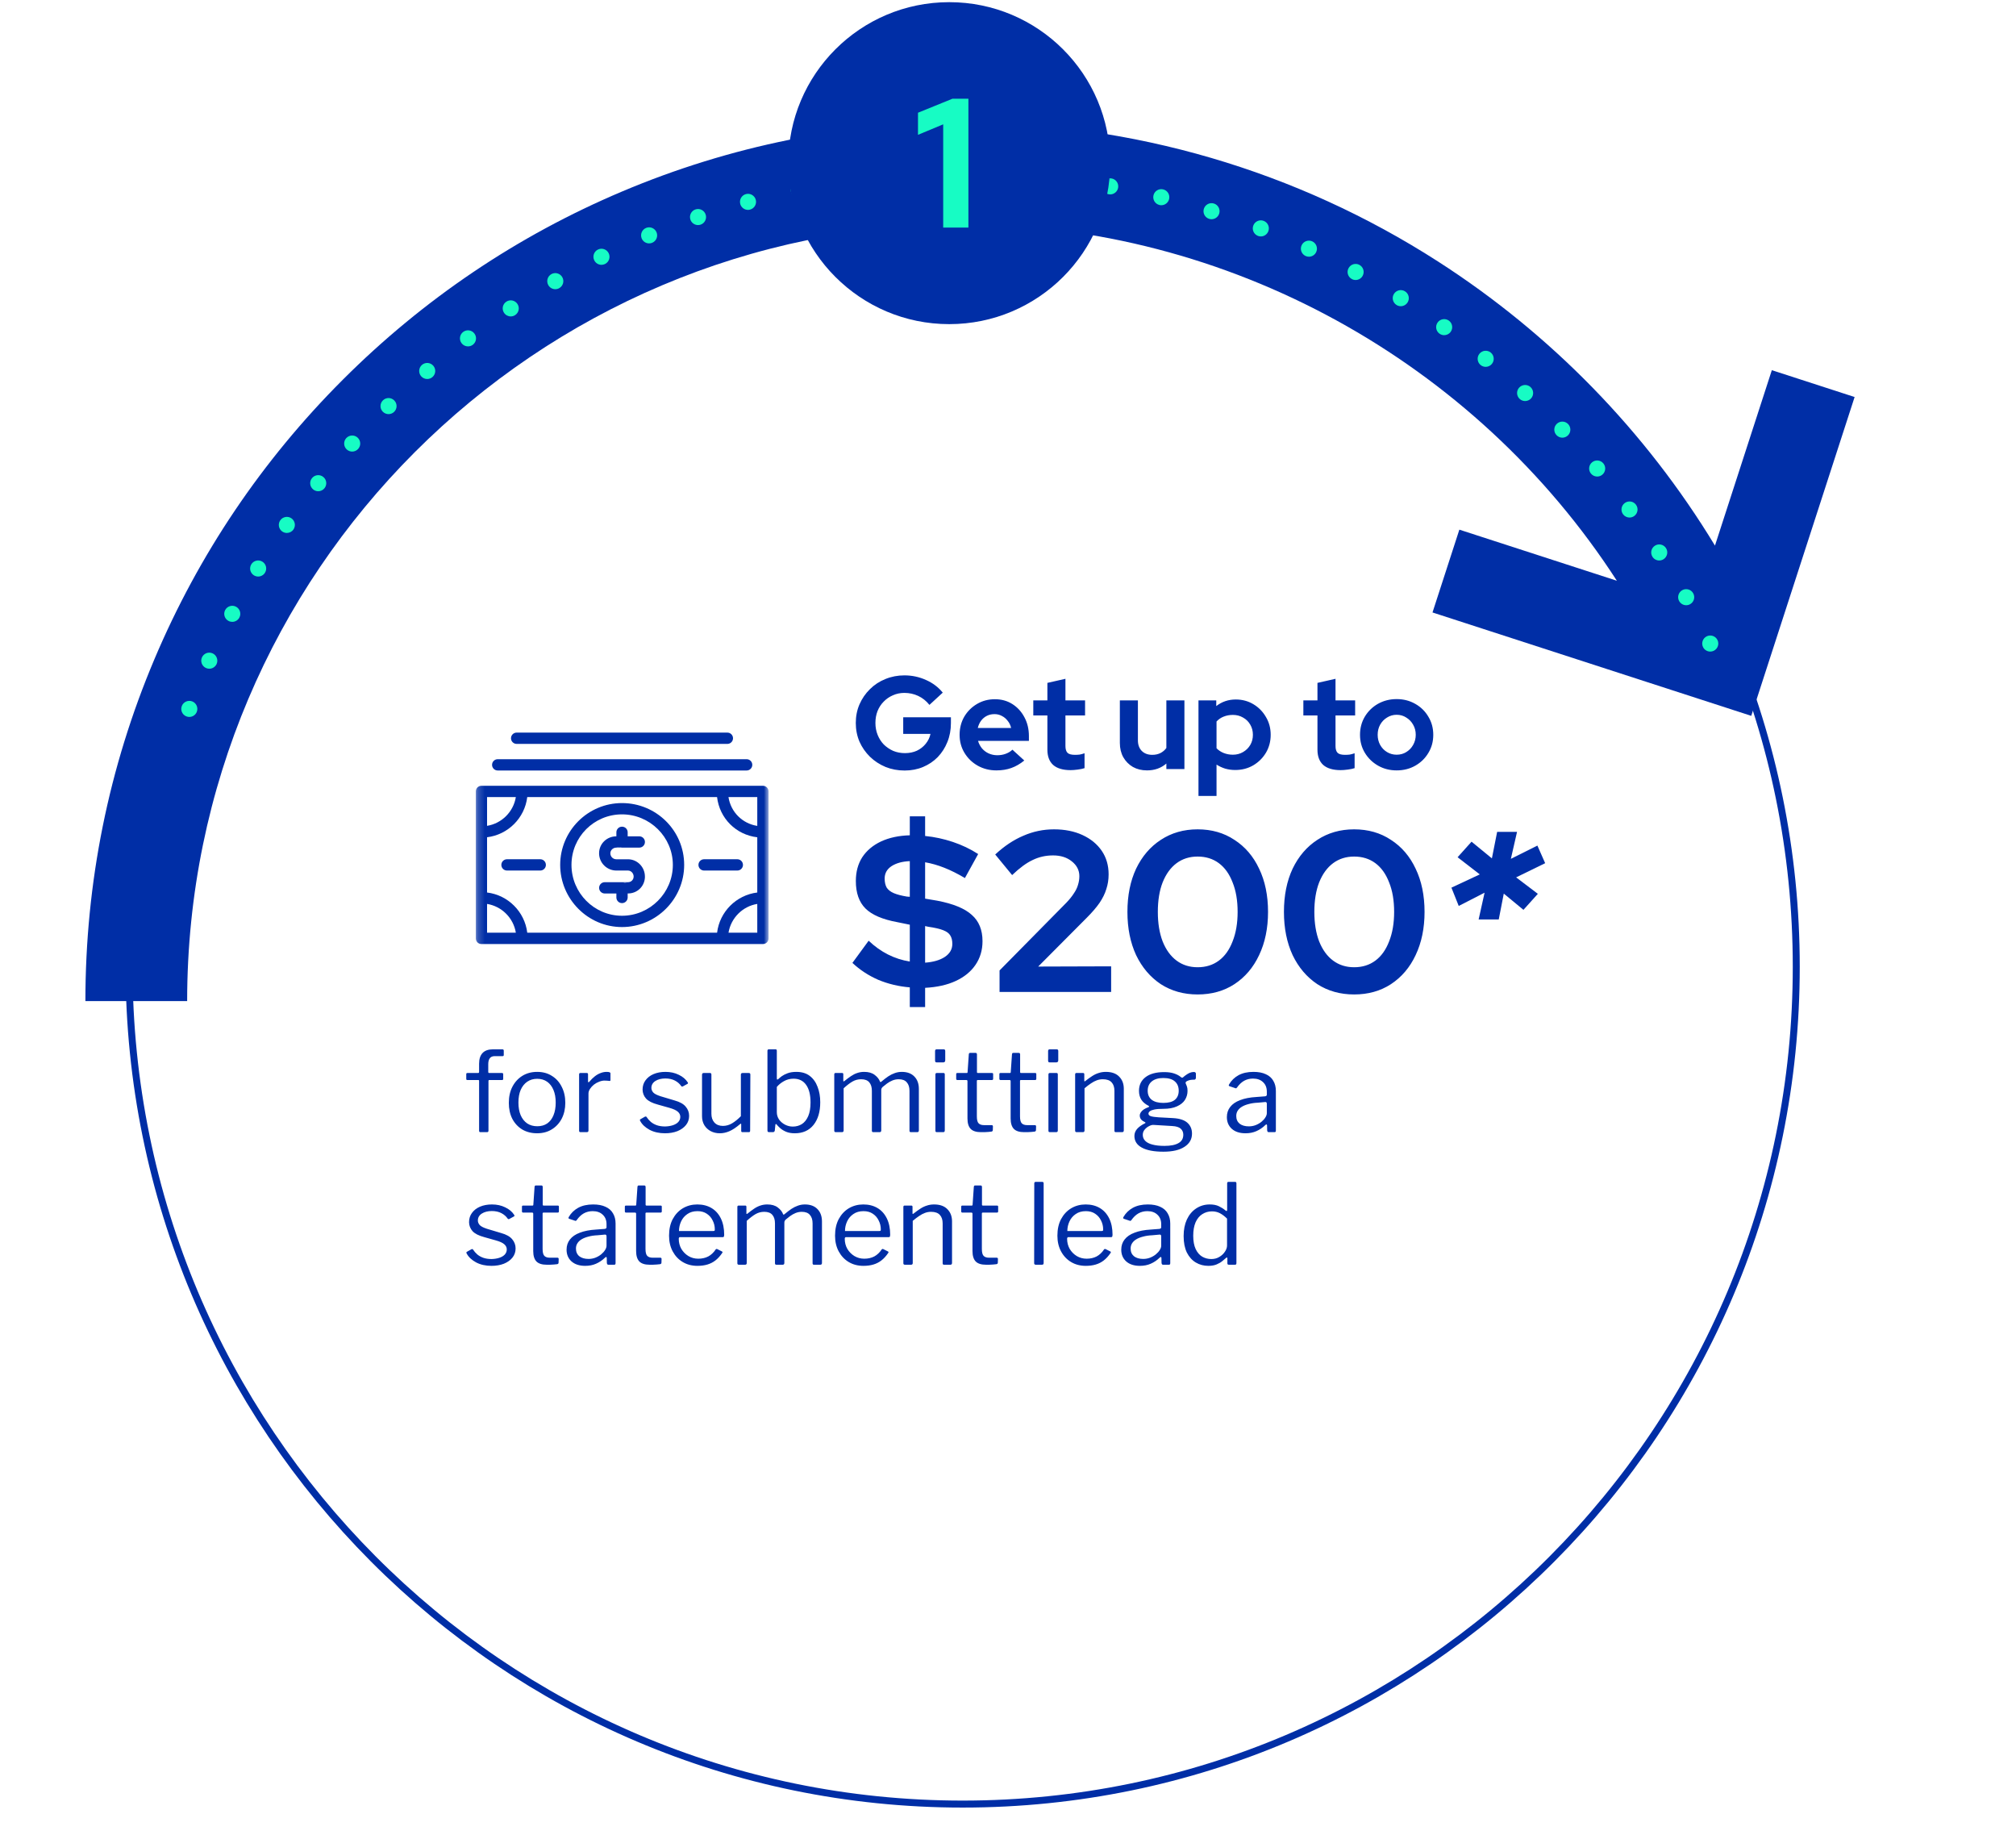 <svg width="289" height="263" viewBox="0 0 289 263" fill="none" xmlns="http://www.w3.org/2000/svg">
<path d="M257.5 138.559C257.5 204.835 203.996 258.559 138 258.559C72.004 258.559 18.5 204.835 18.5 138.559C18.5 72.282 72.004 18.559 138 18.559C203.996 18.559 257.5 72.282 257.5 138.559Z" stroke="#002EA6"/>
<mask id="mask0_26_737" style="mask-type:luminance" maskUnits="userSpaceOnUse" x="68" y="99" width="43" height="43">
<path d="M110.177 99.749H68.205V141.721H110.177V99.749Z" fill="white"/>
</mask>
<g mask="url(#mask0_26_737)">
<path d="M90.026 126.436C89.867 126.436 89.722 126.483 89.597 126.56C89.473 126.483 89.328 126.436 89.169 126.436H90.03H90.026Z" fill="#002EA6"/>
<path d="M89.165 121.476H88.356C88.506 121.476 88.643 121.438 88.763 121.369C88.878 121.438 89.02 121.476 89.165 121.476Z" fill="#002EA6"/>
<path d="M89.165 115.095C84.278 115.095 80.304 119.069 80.304 123.956C80.304 128.843 84.278 132.864 89.165 132.864C94.052 132.864 98.078 128.868 98.078 123.956C98.078 119.044 94.082 115.095 89.165 115.095ZM89.165 131.245C85.174 131.245 81.923 127.978 81.923 123.956C81.923 119.934 85.169 116.714 89.165 116.714C93.161 116.714 96.455 119.964 96.455 123.956C96.455 127.948 93.187 131.245 89.165 131.245Z" fill="#002EA6"/>
<path d="M92.454 125.621C92.454 126.983 91.388 128.05 90.026 128.05C90.009 128.05 89.992 128.05 89.979 128.05V128.624C89.979 129.069 89.619 129.433 89.169 129.433C88.719 129.433 88.36 129.073 88.36 128.624V128.054H86.694C86.248 128.054 85.884 127.694 85.884 127.245C85.884 126.795 86.248 126.435 86.694 126.435H89.169C89.328 126.435 89.473 126.482 89.597 126.559C89.722 126.482 89.867 126.435 90.026 126.435C90.48 126.435 90.835 126.08 90.835 125.626C90.835 125.172 90.475 124.765 90.026 124.765H88.36C86.993 124.765 85.88 123.656 85.88 122.289C85.88 120.923 86.993 119.861 88.36 119.861V119.287C88.36 118.842 88.719 118.478 89.169 118.478C89.619 118.478 89.979 118.837 89.979 119.287V119.861H91.645C92.09 119.861 92.454 120.221 92.454 120.67C92.454 121.12 92.09 121.48 91.645 121.48H89.165C89.015 121.48 88.878 121.441 88.762 121.373C88.642 121.441 88.505 121.48 88.355 121.48C87.884 121.48 87.495 121.844 87.495 122.289C87.495 122.769 87.871 123.15 88.355 123.15H90.021C91.362 123.15 92.45 124.264 92.45 125.626L92.454 125.621Z" fill="#002EA6"/>
<path d="M77.447 124.765H72.68C72.234 124.765 71.87 124.406 71.87 123.956C71.87 123.506 72.234 123.146 72.68 123.146H77.447C77.892 123.146 78.256 123.506 78.256 123.956C78.256 124.406 77.892 124.765 77.447 124.765Z" fill="#002EA6"/>
<path d="M105.697 124.765H100.934C100.489 124.765 100.125 124.406 100.125 123.956C100.125 123.506 100.489 123.146 100.934 123.146H105.697C106.142 123.146 106.507 123.506 106.507 123.956C106.507 124.406 106.142 124.765 105.697 124.765Z" fill="#002EA6"/>
<path d="M109.367 112.619H69.014C68.569 112.619 68.205 112.979 68.205 113.429V134.488C68.205 134.933 68.564 135.297 69.014 135.297H109.367C109.813 135.297 110.177 134.937 110.177 134.488V113.429C110.177 112.979 109.813 112.619 109.367 112.619ZM69.823 114.234H73.948C73.605 116.345 71.935 118.016 69.823 118.358V114.234ZM69.823 133.674V129.549C71.935 129.892 73.605 131.562 73.948 133.674H69.823ZM108.558 133.674H104.434C104.78 131.562 106.451 129.888 108.558 129.549V133.674ZM108.558 127.913C105.551 128.277 103.162 130.667 102.797 133.674H75.584C75.22 130.667 72.83 128.277 69.823 127.913V119.994C72.83 119.63 75.22 117.24 75.584 114.234H102.793C103.149 117.287 105.509 119.643 108.558 119.999V127.913ZM108.558 118.367C106.412 118.033 104.763 116.38 104.429 114.238H108.558V118.367Z" fill="#002EA6"/>
<path d="M107.033 110.427H71.348C70.903 110.427 70.539 110.067 70.539 109.617C70.539 109.167 70.903 108.808 71.348 108.808H107.033C107.478 108.808 107.843 109.167 107.843 109.617C107.843 110.067 107.478 110.427 107.033 110.427Z" fill="#002EA6"/>
<path d="M104.271 106.615H74.063C73.618 106.615 73.254 106.255 73.254 105.806C73.254 105.356 73.618 104.996 74.063 104.996H104.271C104.716 104.996 105.08 105.356 105.08 105.806C105.08 106.255 104.716 106.615 104.271 106.615Z" fill="#002EA6"/>
</g>
<path d="M129.687 110.43C128.705 110.43 127.792 110.26 126.948 109.92C126.105 109.568 125.362 109.083 124.72 108.466C124.078 107.837 123.574 107.113 123.209 106.294C122.856 105.463 122.68 104.569 122.68 103.612C122.68 102.655 122.856 101.767 123.209 100.949C123.574 100.118 124.071 99.394 124.701 98.777C125.33 98.147 126.067 97.662 126.911 97.323C127.767 96.97 128.68 96.794 129.649 96.794C130.745 96.794 131.777 97.014 132.747 97.455C133.716 97.883 134.516 98.487 135.146 99.268L133.238 101.024C132.785 100.458 132.25 100.03 131.633 99.74C131.016 99.451 130.355 99.306 129.649 99.306C129.058 99.306 128.51 99.419 128.006 99.646C127.503 99.86 127.062 100.162 126.684 100.552C126.306 100.93 126.01 101.383 125.796 101.912C125.595 102.428 125.494 102.995 125.494 103.612C125.494 104.229 125.601 104.802 125.815 105.331C126.029 105.86 126.325 106.319 126.703 106.71C127.093 107.087 127.54 107.39 128.044 107.616C128.56 107.83 129.121 107.937 129.725 107.937C130.355 107.937 130.921 107.824 131.425 107.597C131.928 107.358 132.35 107.031 132.69 106.615C133.043 106.187 133.276 105.709 133.389 105.18H129.479V102.8H136.317V103.631C136.317 104.613 136.147 105.52 135.807 106.351C135.479 107.169 135.02 107.887 134.428 108.504C133.836 109.108 133.137 109.58 132.331 109.92C131.526 110.26 130.644 110.43 129.687 110.43ZM142.832 110.412C141.85 110.412 140.956 110.185 140.15 109.732C139.356 109.278 138.727 108.668 138.261 107.9C137.795 107.131 137.562 106.269 137.562 105.312C137.562 104.355 137.783 103.492 138.223 102.724C138.677 101.956 139.287 101.346 140.055 100.892C140.823 100.439 141.68 100.212 142.624 100.212C143.568 100.212 144.406 100.445 145.136 100.911C145.866 101.377 146.439 102.007 146.855 102.8C147.283 103.593 147.497 104.493 147.497 105.501V106.181H140.206C140.32 106.571 140.502 106.924 140.754 107.238C141.019 107.553 141.34 107.799 141.717 107.975C142.108 108.151 142.523 108.239 142.964 108.239C143.405 108.239 143.808 108.17 144.173 108.032C144.551 107.893 144.872 107.698 145.136 107.446L146.836 108.995C146.232 109.486 145.608 109.845 144.966 110.072C144.336 110.298 143.625 110.412 142.832 110.412ZM140.169 104.33H144.947C144.859 103.939 144.695 103.599 144.456 103.31C144.229 103.008 143.952 102.775 143.625 102.611C143.31 102.435 142.958 102.347 142.567 102.347C142.164 102.347 141.799 102.428 141.472 102.592C141.144 102.756 140.867 102.989 140.641 103.291C140.427 103.581 140.269 103.927 140.169 104.33ZM153.471 110.374C152.375 110.374 151.544 110.128 150.978 109.637C150.424 109.133 150.147 108.403 150.147 107.446V102.535H148.126V100.382H150.147V97.87L152.734 97.285V100.382H155.548V102.535H152.734V106.917C152.734 107.371 152.835 107.698 153.036 107.9C153.238 108.088 153.59 108.183 154.094 108.183C154.346 108.183 154.573 108.17 154.774 108.145C154.988 108.107 155.221 108.044 155.473 107.956V110.09C155.208 110.179 154.875 110.248 154.472 110.298C154.082 110.349 153.748 110.374 153.471 110.374ZM164.426 110.412C163.67 110.412 162.996 110.248 162.405 109.92C161.825 109.58 161.366 109.115 161.026 108.523C160.698 107.931 160.535 107.251 160.535 106.483V100.382H163.122V106.105C163.122 106.735 163.305 107.238 163.67 107.616C164.048 107.994 164.551 108.183 165.181 108.183C165.609 108.183 165.993 108.101 166.333 107.937C166.686 107.761 166.975 107.515 167.202 107.201V100.382H169.79V110.223H167.202V109.429C166.446 110.084 165.521 110.412 164.426 110.412ZM171.806 114.076V100.382H174.356V101.194C175.162 100.565 176.094 100.25 177.151 100.25C178.083 100.25 178.927 100.477 179.682 100.93C180.438 101.383 181.036 101.994 181.477 102.762C181.93 103.518 182.157 104.368 182.157 105.312C182.157 106.256 181.93 107.113 181.477 107.881C181.023 108.636 180.413 109.241 179.644 109.694C178.876 110.135 178.02 110.355 177.076 110.355C176.585 110.355 176.113 110.292 175.659 110.166C175.206 110.027 174.784 109.832 174.394 109.58V114.076H171.806ZM176.736 108.164C177.277 108.164 177.762 108.038 178.19 107.786C178.631 107.534 178.977 107.194 179.229 106.766C179.481 106.338 179.607 105.853 179.607 105.312C179.607 104.77 179.481 104.286 179.229 103.858C178.977 103.417 178.631 103.077 178.19 102.838C177.762 102.586 177.277 102.46 176.736 102.46C176.257 102.46 175.817 102.542 175.414 102.705C175.023 102.857 174.683 103.09 174.394 103.404V107.238C174.671 107.528 175.011 107.755 175.414 107.918C175.829 108.082 176.27 108.164 176.736 108.164ZM192.186 110.374C191.091 110.374 190.26 110.128 189.693 109.637C189.139 109.133 188.862 108.403 188.862 107.446V102.535H186.841V100.382H188.862V97.87L191.45 97.285V100.382H194.264V102.535H191.45V106.917C191.45 107.371 191.55 107.698 191.752 107.9C191.953 108.088 192.306 108.183 192.81 108.183C193.061 108.183 193.288 108.17 193.49 108.145C193.704 108.107 193.937 108.044 194.188 107.956V110.09C193.924 110.179 193.59 110.248 193.187 110.298C192.797 110.349 192.463 110.374 192.186 110.374ZM200.213 110.412C199.231 110.412 198.343 110.185 197.55 109.732C196.756 109.278 196.127 108.668 195.661 107.9C195.195 107.131 194.962 106.269 194.962 105.312C194.962 104.355 195.189 103.492 195.642 102.724C196.108 101.944 196.738 101.327 197.531 100.873C198.337 100.42 199.231 100.193 200.213 100.193C201.195 100.193 202.083 100.42 202.876 100.873C203.682 101.327 204.311 101.944 204.765 102.724C205.231 103.492 205.464 104.355 205.464 105.312C205.464 106.269 205.231 107.131 204.765 107.9C204.311 108.668 203.688 109.278 202.895 109.732C202.102 110.185 201.208 110.412 200.213 110.412ZM200.213 108.164C200.729 108.164 201.189 108.038 201.592 107.786C202.007 107.534 202.335 107.194 202.574 106.766C202.826 106.326 202.952 105.841 202.952 105.312C202.952 104.77 202.826 104.286 202.574 103.858C202.335 103.429 202.007 103.09 201.592 102.838C201.189 102.573 200.729 102.441 200.213 102.441C199.709 102.441 199.25 102.573 198.834 102.838C198.419 103.09 198.091 103.429 197.852 103.858C197.613 104.286 197.493 104.77 197.493 105.312C197.493 105.841 197.613 106.326 197.852 106.766C198.091 107.194 198.419 107.534 198.834 107.786C199.25 108.038 199.709 108.164 200.213 108.164Z" fill="#002EA6"/>
<path d="M130.423 144.327V141.508C128.828 141.377 127.321 141.017 125.9 140.427C124.502 139.815 123.267 139.006 122.197 138.001L124.524 134.822C126.25 136.461 128.216 137.455 130.423 137.805V132.528L128.653 132.167C126.512 131.774 124.983 131.118 124.065 130.201C123.147 129.283 122.688 127.972 122.688 126.268C122.688 124.957 122.994 123.82 123.606 122.859C124.24 121.898 125.136 121.144 126.294 120.598C127.473 120.051 128.85 119.756 130.423 119.713V116.992H132.619V119.811C133.952 119.942 135.274 120.226 136.585 120.663C137.896 121.1 139.109 121.679 140.223 122.4L138.322 125.842C137.295 125.23 136.312 124.738 135.372 124.367C134.433 123.995 133.515 123.733 132.619 123.58V128.791L134.356 129.086C136.651 129.523 138.3 130.201 139.305 131.118C140.332 132.014 140.846 133.271 140.846 134.888C140.846 136.177 140.507 137.313 139.83 138.296C139.174 139.258 138.235 140.022 137.011 140.59C135.787 141.159 134.324 141.486 132.619 141.574V144.327H130.423ZM130.423 128.529V123.416C129.353 123.46 128.479 123.7 127.801 124.137C127.146 124.574 126.818 125.164 126.818 125.907C126.818 126.432 126.916 126.869 127.113 127.218C127.331 127.546 127.67 127.808 128.129 128.005C128.588 128.201 129.211 128.365 129.997 128.496L130.423 128.529ZM132.619 137.968C133.799 137.881 134.739 137.608 135.438 137.149C136.159 136.668 136.519 136.046 136.519 135.281C136.519 134.778 136.421 134.374 136.224 134.068C136.05 133.762 135.711 133.511 135.208 133.314C134.706 133.118 133.996 132.954 133.078 132.823L132.619 132.724V137.968ZM143.29 142.164V139.083L152.861 129.381C153.32 128.901 153.68 128.453 153.942 128.038C154.226 127.622 154.423 127.218 154.532 126.825C154.663 126.41 154.729 125.995 154.729 125.579C154.729 124.727 154.368 124.017 153.647 123.449C152.948 122.881 152.052 122.597 150.96 122.597C149.911 122.597 148.939 122.815 148.043 123.252C147.147 123.668 146.164 124.389 145.093 125.416L142.668 122.466C143.957 121.264 145.301 120.368 146.699 119.778C148.097 119.166 149.561 118.86 151.091 118.86C152.642 118.86 154.008 119.134 155.188 119.68C156.368 120.226 157.285 120.98 157.941 121.941C158.596 122.903 158.924 124.028 158.924 125.317C158.924 126.06 158.815 126.759 158.596 127.415C158.4 128.07 158.072 128.737 157.613 129.414C157.154 130.07 156.543 130.78 155.778 131.544L148.829 138.526L159.285 138.493V142.164H143.29ZM171.682 142.524C169.693 142.524 167.934 142.033 166.405 141.049C164.897 140.044 163.717 138.657 162.865 136.887C162.035 135.095 161.62 133.03 161.62 130.692C161.62 128.333 162.035 126.268 162.865 124.498C163.717 122.728 164.897 121.351 166.405 120.368C167.934 119.363 169.693 118.86 171.682 118.86C173.692 118.86 175.451 119.363 176.959 120.368C178.488 121.351 179.668 122.728 180.498 124.498C181.35 126.268 181.777 128.333 181.777 130.692C181.777 133.03 181.35 135.095 180.498 136.887C179.668 138.657 178.488 140.044 176.959 141.049C175.451 142.033 173.692 142.524 171.682 142.524ZM171.682 138.624C172.862 138.624 173.878 138.307 174.73 137.673C175.582 137.04 176.237 136.122 176.696 134.92C177.177 133.719 177.417 132.309 177.417 130.692C177.417 129.054 177.177 127.644 176.696 126.464C176.237 125.263 175.582 124.345 174.73 123.711C173.878 123.078 172.862 122.761 171.682 122.761C170.524 122.761 169.519 123.078 168.666 123.711C167.814 124.345 167.148 125.263 166.667 126.464C166.208 127.644 165.979 129.054 165.979 130.692C165.979 132.309 166.208 133.719 166.667 134.92C167.148 136.122 167.814 137.04 168.666 137.673C169.519 138.307 170.524 138.624 171.682 138.624ZM194.119 142.524C192.13 142.524 190.371 142.033 188.842 141.049C187.334 140.044 186.154 138.657 185.302 136.887C184.472 135.095 184.057 133.03 184.057 130.692C184.057 128.333 184.472 126.268 185.302 124.498C186.154 122.728 187.334 121.351 188.842 120.368C190.371 119.363 192.13 118.86 194.119 118.86C196.129 118.86 197.888 119.363 199.396 120.368C200.925 121.351 202.105 122.728 202.935 124.498C203.787 126.268 204.214 128.333 204.214 130.692C204.214 133.03 203.787 135.095 202.935 136.887C202.105 138.657 200.925 140.044 199.396 141.049C197.888 142.033 196.129 142.524 194.119 142.524ZM194.119 138.624C195.299 138.624 196.315 138.307 197.167 137.673C198.019 137.04 198.674 136.122 199.133 134.92C199.614 133.719 199.854 132.309 199.854 130.692C199.854 129.054 199.614 127.644 199.133 126.464C198.674 125.263 198.019 124.345 197.167 123.711C196.315 123.078 195.299 122.761 194.119 122.761C192.961 122.761 191.956 123.078 191.103 123.711C190.251 124.345 189.585 125.263 189.104 126.464C188.645 127.644 188.416 129.054 188.416 130.692C188.416 132.309 188.645 133.719 189.104 134.92C189.585 136.122 190.251 137.04 191.103 137.673C191.956 138.307 192.961 138.624 194.119 138.624Z" fill="#002EA6"/>
<path d="M211.967 131.774L212.819 127.939L209.115 129.84L208.066 127.218L212.13 125.317L208.951 122.859L210.951 120.63L213.868 123.023L214.621 119.221H217.473L216.588 123.088L220.39 121.188L221.504 123.711L217.342 125.743L220.455 128.103L218.391 130.397L215.572 128.07L214.851 131.774H211.967Z" fill="#002EA6"/>
<path d="M71.976 153.78C72.029 153.78 72.067 153.796 72.088 153.828C72.12 153.86 72.136 153.897 72.136 153.94V154.628C72.136 154.735 72.082 154.788 71.976 154.788H70.152C70.067 154.788 70.024 154.831 70.024 154.916V162.036C70.024 162.185 69.96 162.26 69.832 162.26H68.856C68.739 162.26 68.68 162.191 68.68 162.052V154.9C68.68 154.825 68.642 154.788 68.568 154.788H67C66.893 154.788 66.84 154.735 66.84 154.628V153.94C66.84 153.897 66.85 153.86 66.872 153.828C66.904 153.796 66.952 153.78 67.016 153.78H68.536C68.632 153.78 68.68 153.727 68.68 153.62V152.452C68.68 151.78 68.845 151.268 69.176 150.916C69.507 150.564 70.008 150.388 70.68 150.388H72.008C72.147 150.388 72.216 150.452 72.216 150.58V151.204C72.216 151.257 72.2 151.3 72.168 151.332C72.147 151.353 72.104 151.364 72.04 151.364H70.92C70.589 151.364 70.349 151.471 70.2 151.684C70.061 151.887 69.992 152.164 69.992 152.516V153.636C69.992 153.732 70.04 153.78 70.136 153.78H71.976ZM76.99 162.42C76.19 162.42 75.481 162.239 74.862 161.876C74.254 161.503 73.779 160.991 73.438 160.34C73.107 159.679 72.942 158.921 72.942 158.068C72.942 157.183 73.112 156.409 73.454 155.748C73.806 155.076 74.286 154.553 74.894 154.18C75.502 153.807 76.206 153.62 77.006 153.62C77.817 153.62 78.52 153.812 79.118 154.196C79.726 154.569 80.195 155.092 80.526 155.764C80.867 156.425 81.038 157.188 81.038 158.052C81.038 158.905 80.867 159.663 80.526 160.324C80.184 160.975 79.71 161.487 79.102 161.86C78.504 162.233 77.8 162.42 76.99 162.42ZM77.022 161.412C77.576 161.412 78.051 161.279 78.446 161.012C78.841 160.735 79.139 160.345 79.342 159.844C79.555 159.332 79.662 158.724 79.662 158.02C79.662 157.316 79.555 156.713 79.342 156.212C79.129 155.7 78.825 155.305 78.43 155.028C78.035 154.751 77.561 154.612 77.006 154.612C76.462 154.612 75.987 154.751 75.582 155.028C75.177 155.305 74.862 155.7 74.638 156.212C74.424 156.713 74.318 157.316 74.318 158.02C74.318 158.713 74.424 159.316 74.638 159.828C74.862 160.34 75.177 160.735 75.582 161.012C75.987 161.279 76.467 161.412 77.022 161.412ZM83.24 162.26C83.165 162.26 83.107 162.244 83.064 162.212C83.032 162.169 83.016 162.116 83.016 162.052V153.988C83.016 153.849 83.075 153.78 83.192 153.78H84.12C84.237 153.78 84.296 153.839 84.296 153.956V154.996C84.296 155.06 84.312 155.097 84.344 155.108C84.376 155.119 84.419 155.097 84.472 155.044C84.749 154.713 85.021 154.447 85.288 154.244C85.565 154.031 85.843 153.876 86.12 153.78C86.397 153.673 86.675 153.62 86.952 153.62C87.325 153.62 87.512 153.689 87.512 153.828V154.788C87.512 154.895 87.464 154.937 87.368 154.916C87.272 154.905 87.16 154.895 87.032 154.884C86.915 154.873 86.787 154.868 86.648 154.868C86.413 154.868 86.163 154.921 85.896 155.028C85.629 155.124 85.379 155.263 85.144 155.444C84.92 155.625 84.733 155.828 84.584 156.052C84.435 156.276 84.36 156.5 84.36 156.724V162.02C84.36 162.18 84.28 162.26 84.12 162.26H83.24ZM97.651 155.652C97.438 155.332 97.139 155.071 96.755 154.868C96.371 154.665 95.912 154.564 95.379 154.564C94.803 154.564 94.323 154.687 93.939 154.932C93.566 155.177 93.379 155.508 93.379 155.924C93.379 156.148 93.464 156.361 93.635 156.564C93.805 156.756 94.152 156.937 94.675 157.108L96.707 157.716C97.443 157.919 97.971 158.212 98.291 158.596C98.621 158.98 98.787 159.423 98.787 159.924C98.787 160.425 98.638 160.863 98.339 161.236C98.04 161.609 97.629 161.903 97.107 162.116C96.584 162.319 95.992 162.42 95.331 162.42C94.488 162.42 93.752 162.255 93.123 161.924C92.493 161.583 92.046 161.161 91.779 160.66C91.747 160.607 91.731 160.559 91.731 160.516C91.731 160.473 91.757 160.436 91.811 160.404L92.435 160.052C92.488 160.02 92.536 160.009 92.579 160.02C92.621 160.02 92.653 160.036 92.675 160.068C92.856 160.345 93.064 160.585 93.299 160.788C93.544 160.991 93.832 161.151 94.163 161.268C94.504 161.385 94.899 161.444 95.347 161.444C95.752 161.433 96.12 161.375 96.451 161.268C96.781 161.161 97.043 161.007 97.235 160.804C97.427 160.591 97.523 160.345 97.523 160.068C97.523 159.78 97.406 159.535 97.171 159.332C96.936 159.119 96.531 158.932 95.955 158.772L94.307 158.308C93.507 158.095 92.942 157.807 92.611 157.444C92.291 157.081 92.126 156.655 92.115 156.164C92.115 155.652 92.254 155.209 92.531 154.836C92.808 154.452 93.192 154.153 93.683 153.94C94.184 153.727 94.755 153.62 95.395 153.62C96.109 153.62 96.744 153.759 97.299 154.036C97.864 154.303 98.291 154.66 98.579 155.108C98.611 155.151 98.627 155.193 98.627 155.236C98.627 155.268 98.606 155.3 98.563 155.332L97.891 155.7C97.848 155.721 97.805 155.732 97.763 155.732C97.731 155.721 97.694 155.695 97.651 155.652ZM103.63 161.364C104.089 161.364 104.526 161.241 104.942 160.996C105.369 160.74 105.79 160.399 106.206 159.972V154.02C106.206 153.86 106.292 153.78 106.462 153.78H107.342C107.492 153.78 107.566 153.855 107.566 154.004L107.534 162.052C107.534 162.191 107.476 162.26 107.358 162.26H106.43C106.313 162.26 106.254 162.201 106.254 162.084V161.14C106.254 161.087 106.244 161.055 106.222 161.044C106.201 161.033 106.164 161.049 106.11 161.092C105.524 161.593 105.001 161.94 104.542 162.132C104.094 162.324 103.646 162.42 103.198 162.42C102.708 162.42 102.27 162.319 101.886 162.116C101.502 161.913 101.198 161.631 100.974 161.268C100.75 160.895 100.638 160.463 100.638 159.972V154.036C100.638 153.865 100.718 153.78 100.878 153.78H101.774C101.913 153.78 101.982 153.855 101.982 154.004V159.62C101.982 160.143 102.126 160.564 102.414 160.884C102.713 161.204 103.118 161.364 103.63 161.364ZM110.272 162.26C110.176 162.26 110.107 162.239 110.064 162.196C110.032 162.153 110.016 162.089 110.016 162.004V150.612C110.016 150.463 110.08 150.388 110.208 150.388H111.2C111.307 150.388 111.36 150.463 111.36 150.612V154.532C111.36 154.649 111.381 154.713 111.424 154.724C111.467 154.724 111.525 154.692 111.6 154.628C111.696 154.532 111.851 154.404 112.064 154.244C112.288 154.084 112.571 153.94 112.912 153.812C113.264 153.684 113.68 153.62 114.16 153.62C114.939 153.62 115.579 153.812 116.08 154.196C116.581 154.58 116.955 155.103 117.2 155.764C117.456 156.415 117.584 157.151 117.584 157.972C117.584 159.337 117.264 160.42 116.624 161.22C115.984 162.02 115.088 162.42 113.936 162.42C113.445 162.42 113.024 162.345 112.672 162.196C112.331 162.047 112.048 161.871 111.824 161.668C111.6 161.465 111.435 161.295 111.328 161.156C111.285 161.103 111.248 161.081 111.216 161.092C111.184 161.103 111.163 161.14 111.152 161.204L111.072 162.004C111.051 162.175 110.955 162.26 110.784 162.26H110.272ZM111.36 159.396C111.36 159.78 111.467 160.132 111.68 160.452C111.904 160.761 112.192 161.007 112.544 161.188C112.896 161.369 113.264 161.46 113.648 161.46C114.128 161.46 114.56 161.343 114.944 161.108C115.328 160.863 115.632 160.484 115.856 159.972C116.08 159.46 116.192 158.804 116.192 158.004C116.192 156.916 115.984 156.079 115.568 155.492C115.152 154.895 114.549 154.596 113.76 154.596C113.259 154.596 112.8 154.713 112.384 154.948C111.979 155.172 111.637 155.449 111.36 155.78V159.396ZM119.818 162.26C119.669 162.26 119.594 162.191 119.594 162.052V153.988C119.594 153.849 119.653 153.78 119.77 153.78H120.73C120.837 153.78 120.89 153.839 120.89 153.956V154.884C120.89 154.937 120.901 154.969 120.922 154.98C120.954 154.991 120.997 154.975 121.05 154.932C121.391 154.655 121.706 154.42 121.994 154.228C122.293 154.025 122.591 153.876 122.89 153.78C123.199 153.673 123.53 153.62 123.882 153.62C124.511 153.62 125.013 153.764 125.386 154.052C125.77 154.34 126.026 154.665 126.154 155.028C126.175 155.071 126.207 155.087 126.25 155.076C126.293 155.065 126.335 155.039 126.378 154.996C126.719 154.708 127.039 154.463 127.338 154.26C127.647 154.057 127.957 153.903 128.266 153.796C128.586 153.679 128.922 153.62 129.274 153.62C130.053 153.62 130.655 153.844 131.082 154.292C131.509 154.729 131.722 155.321 131.722 156.068V162.004C131.722 162.175 131.642 162.26 131.482 162.26H130.586C130.511 162.26 130.458 162.244 130.426 162.212C130.394 162.169 130.378 162.116 130.378 162.052V156.34C130.378 155.817 130.25 155.412 129.994 155.124C129.749 154.825 129.359 154.676 128.826 154.676C128.517 154.676 128.218 154.735 127.93 154.852C127.653 154.969 127.397 155.113 127.162 155.284C126.938 155.455 126.735 155.615 126.554 155.764C126.469 155.839 126.41 155.913 126.378 155.988C126.346 156.052 126.33 156.137 126.33 156.244V162.004C126.33 162.175 126.25 162.26 126.09 162.26H125.194C125.13 162.26 125.077 162.244 125.034 162.212C125.002 162.169 124.986 162.116 124.986 162.052V156.34C124.986 155.817 124.863 155.412 124.618 155.124C124.373 154.825 123.983 154.676 123.45 154.676C123.002 154.676 122.591 154.783 122.218 154.996C121.845 155.209 121.418 155.535 120.938 155.972V162.02C120.938 162.18 120.858 162.26 120.698 162.26H119.818ZM135.438 161.988C135.438 162.095 135.417 162.169 135.374 162.212C135.342 162.244 135.267 162.26 135.15 162.26H134.334C134.238 162.26 134.174 162.244 134.142 162.212C134.11 162.18 134.094 162.121 134.094 162.036V154.004C134.094 153.855 134.158 153.78 134.286 153.78H135.262C135.379 153.78 135.438 153.849 135.438 153.988V161.988ZM135.502 151.956C135.502 152.159 135.406 152.26 135.214 152.26H134.286C134.19 152.26 134.126 152.239 134.094 152.196C134.062 152.143 134.046 152.073 134.046 151.988V150.644C134.046 150.473 134.121 150.388 134.27 150.388H135.278C135.427 150.388 135.502 150.468 135.502 150.628V151.956ZM140.162 154.788C140.077 154.788 140.034 154.831 140.034 154.916V159.988C140.034 160.489 140.12 160.825 140.29 160.996C140.461 161.167 140.717 161.252 141.058 161.252H142.162C142.216 161.252 142.258 161.268 142.29 161.3C142.322 161.321 142.338 161.364 142.338 161.428L142.322 161.972C142.322 162.079 142.258 162.148 142.13 162.18C142.024 162.201 141.869 162.217 141.666 162.228C141.474 162.239 141.282 162.249 141.09 162.26C140.909 162.26 140.754 162.26 140.626 162.26C139.954 162.26 139.464 162.105 139.154 161.796C138.845 161.476 138.69 160.975 138.69 160.292V154.948C138.69 154.841 138.637 154.788 138.53 154.788H137.25C137.133 154.788 137.074 154.729 137.074 154.612V153.94C137.074 153.833 137.128 153.78 137.234 153.78H138.594C138.669 153.78 138.706 153.737 138.706 153.652L138.882 151.108C138.893 150.969 138.952 150.9 139.058 150.9H139.858C139.986 150.9 140.05 150.975 140.05 151.124V153.652C140.05 153.737 140.093 153.78 140.178 153.78H142.194C142.312 153.78 142.37 153.828 142.37 153.924V154.612C142.37 154.729 142.312 154.788 142.194 154.788H140.162ZM146.35 154.788C146.264 154.788 146.222 154.831 146.222 154.916V159.988C146.222 160.489 146.307 160.825 146.478 160.996C146.648 161.167 146.904 161.252 147.246 161.252H148.35C148.403 161.252 148.446 161.268 148.478 161.3C148.51 161.321 148.526 161.364 148.526 161.428L148.51 161.972C148.51 162.079 148.446 162.148 148.318 162.18C148.211 162.201 148.056 162.217 147.854 162.228C147.662 162.239 147.47 162.249 147.278 162.26C147.096 162.26 146.942 162.26 146.814 162.26C146.142 162.26 145.651 162.105 145.342 161.796C145.032 161.476 144.878 160.975 144.878 160.292V154.948C144.878 154.841 144.824 154.788 144.718 154.788H143.438C143.32 154.788 143.262 154.729 143.262 154.612V153.94C143.262 153.833 143.315 153.78 143.422 153.78H144.782C144.856 153.78 144.894 153.737 144.894 153.652L145.07 151.108C145.08 150.969 145.139 150.9 145.246 150.9H146.046C146.174 150.9 146.238 150.975 146.238 151.124V153.652C146.238 153.737 146.28 153.78 146.366 153.78H148.382C148.499 153.78 148.558 153.828 148.558 153.924V154.612C148.558 154.729 148.499 154.788 148.382 154.788H146.35ZM151.641 161.988C151.641 162.095 151.62 162.169 151.577 162.212C151.545 162.244 151.471 162.26 151.353 162.26H150.537C150.441 162.26 150.377 162.244 150.345 162.212C150.313 162.18 150.297 162.121 150.297 162.036V154.004C150.297 153.855 150.361 153.78 150.489 153.78H151.465C151.583 153.78 151.641 153.849 151.641 153.988V161.988ZM151.705 151.956C151.705 152.159 151.609 152.26 151.417 152.26H150.489C150.393 152.26 150.329 152.239 150.297 152.196C150.265 152.143 150.249 152.073 150.249 151.988V150.644C150.249 150.473 150.324 150.388 150.473 150.388H151.481C151.631 150.388 151.705 150.468 151.705 150.628V151.956ZM154.349 162.26C154.2 162.26 154.125 162.191 154.125 162.052V153.988C154.125 153.849 154.184 153.78 154.301 153.78H155.261C155.379 153.78 155.437 153.839 155.437 153.956V154.884C155.437 154.937 155.448 154.969 155.469 154.98C155.491 154.991 155.528 154.975 155.581 154.932C155.933 154.655 156.259 154.42 156.557 154.228C156.867 154.025 157.181 153.876 157.501 153.78C157.821 153.673 158.163 153.62 158.525 153.62C159.357 153.62 159.992 153.844 160.429 154.292C160.877 154.74 161.101 155.321 161.101 156.036V162.004C161.101 162.175 161.021 162.26 160.861 162.26H159.965C159.891 162.26 159.837 162.244 159.805 162.212C159.773 162.169 159.757 162.116 159.757 162.052V156.34C159.757 155.817 159.624 155.412 159.357 155.124C159.091 154.825 158.669 154.676 158.093 154.676C157.784 154.676 157.491 154.729 157.213 154.836C156.947 154.932 156.675 155.076 156.397 155.268C156.12 155.449 155.811 155.684 155.469 155.972V162.02C155.469 162.18 155.389 162.26 155.229 162.26H154.349ZM171.133 153.636C171.24 153.636 171.314 153.657 171.357 153.7C171.41 153.743 171.437 153.807 171.437 153.892V154.452C171.437 154.548 171.41 154.623 171.357 154.676C171.314 154.729 171.234 154.751 171.117 154.74C170.946 154.74 170.797 154.751 170.669 154.772C170.541 154.793 170.413 154.831 170.285 154.884C170.029 154.98 169.922 155.103 169.965 155.252C170.018 155.369 170.077 155.513 170.141 155.684C170.205 155.844 170.237 156.063 170.237 156.34C170.237 156.809 170.114 157.241 169.869 157.636C169.624 158.02 169.24 158.329 168.717 158.564C168.205 158.799 167.554 158.916 166.765 158.916C166.221 158.916 165.794 158.948 165.485 159.012C165.176 159.076 164.957 159.161 164.829 159.268C164.701 159.375 164.637 159.487 164.637 159.604C164.637 159.775 164.749 159.897 164.973 159.972C165.208 160.047 165.581 160.1 166.093 160.132L168.157 160.244C169.096 160.297 169.784 160.521 170.221 160.916C170.658 161.311 170.877 161.828 170.877 162.468C170.877 163.268 170.52 163.897 169.805 164.356C169.101 164.825 168.093 165.06 166.781 165.06C165.426 165.06 164.392 164.863 163.677 164.468C162.973 164.084 162.621 163.529 162.621 162.804C162.621 162.431 162.749 162.095 163.005 161.796C163.272 161.497 163.645 161.231 164.125 160.996C164.242 160.943 164.242 160.884 164.125 160.82C163.89 160.713 163.709 160.585 163.581 160.436C163.453 160.276 163.389 160.089 163.389 159.876C163.389 159.727 163.437 159.577 163.533 159.428C163.629 159.279 163.768 159.14 163.949 159.012C164.141 158.884 164.37 158.772 164.637 158.676C164.701 158.655 164.733 158.628 164.733 158.596C164.733 158.564 164.706 158.527 164.653 158.484C164.184 158.249 163.837 157.956 163.613 157.604C163.389 157.252 163.277 156.831 163.277 156.34C163.277 155.508 163.592 154.852 164.221 154.372C164.85 153.892 165.741 153.652 166.893 153.652C167.448 153.652 167.917 153.716 168.301 153.844C168.696 153.972 169.026 154.148 169.293 154.372C169.357 154.425 169.416 154.452 169.469 154.452C169.522 154.452 169.576 154.425 169.629 154.372C169.757 154.255 169.901 154.143 170.061 154.036C170.221 153.919 170.392 153.823 170.573 153.748C170.765 153.673 170.952 153.636 171.133 153.636ZM166.765 158.068C167.512 158.068 168.066 157.919 168.429 157.62C168.792 157.311 168.973 156.879 168.973 156.324C168.973 155.759 168.792 155.316 168.429 154.996C168.066 154.665 167.512 154.5 166.765 154.5C166.05 154.5 165.496 154.665 165.101 154.996C164.717 155.316 164.525 155.759 164.525 156.324C164.525 156.879 164.717 157.311 165.101 157.62C165.496 157.919 166.05 158.068 166.765 158.068ZM165.357 161.22C165.165 161.209 164.952 161.268 164.717 161.396C164.482 161.513 164.274 161.679 164.093 161.892C163.912 162.105 163.821 162.356 163.821 162.644C163.821 162.975 163.933 163.257 164.157 163.492C164.392 163.737 164.738 163.919 165.197 164.036C165.666 164.164 166.242 164.228 166.925 164.228C167.81 164.228 168.482 164.095 168.941 163.828C169.4 163.572 169.629 163.172 169.629 162.628C169.629 162.276 169.506 161.988 169.261 161.764C169.026 161.54 168.616 161.412 168.029 161.38L165.357 161.22ZM181.396 161.236C181.001 161.62 180.569 161.913 180.1 162.116C179.641 162.319 179.124 162.42 178.548 162.42C177.716 162.42 177.06 162.207 176.58 161.78C176.111 161.353 175.876 160.793 175.876 160.1C175.876 159.535 176.036 159.049 176.356 158.644C176.676 158.228 177.151 157.903 177.78 157.668C178.409 157.423 179.183 157.273 180.1 157.22L181.348 157.124C181.412 157.113 181.471 157.092 181.524 157.06C181.577 157.028 181.604 156.969 181.604 156.884V156.452C181.604 155.876 181.423 155.423 181.06 155.092C180.708 154.751 180.228 154.58 179.62 154.58C179.151 154.58 178.724 154.687 178.34 154.9C177.967 155.113 177.631 155.433 177.332 155.86C177.289 155.913 177.252 155.951 177.22 155.972C177.199 155.983 177.156 155.977 177.092 155.956L176.228 155.668C176.196 155.647 176.169 155.62 176.148 155.588C176.137 155.556 176.153 155.497 176.196 155.412C176.516 154.857 176.964 154.42 177.54 154.1C178.127 153.78 178.841 153.62 179.684 153.62C180.399 153.62 180.991 153.732 181.46 153.956C181.94 154.169 182.297 154.484 182.532 154.9C182.777 155.305 182.9 155.791 182.9 156.356V162.02C182.9 162.116 182.884 162.18 182.852 162.212C182.82 162.244 182.767 162.26 182.692 162.26H181.876C181.801 162.26 181.748 162.239 181.716 162.196C181.684 162.143 181.663 162.079 181.652 162.004L181.636 161.268C181.604 161.119 181.524 161.108 181.396 161.236ZM181.604 158.196C181.604 158.015 181.529 157.929 181.38 157.94L180.324 158.036C179.833 158.057 179.396 158.121 179.012 158.228C178.628 158.324 178.303 158.452 178.036 158.612C177.769 158.772 177.567 158.964 177.428 159.188C177.289 159.401 177.22 159.652 177.22 159.94C177.22 160.409 177.38 160.777 177.7 161.044C178.031 161.3 178.473 161.428 179.028 161.428C179.369 161.428 179.695 161.369 180.004 161.252C180.324 161.124 180.601 160.964 180.836 160.772C181.081 160.569 181.268 160.361 181.396 160.148C181.535 159.935 181.604 159.727 181.604 159.524V158.196Z" fill="#002EA6"/>
<path d="M72.776 174.652C72.562 174.332 72.264 174.071 71.88 173.868C71.496 173.665 71.037 173.564 70.504 173.564C69.928 173.564 69.448 173.687 69.064 173.932C68.691 174.177 68.504 174.508 68.504 174.924C68.504 175.148 68.589 175.361 68.76 175.564C68.93 175.756 69.277 175.937 69.8 176.108L71.832 176.716C72.568 176.919 73.096 177.212 73.416 177.596C73.746 177.98 73.912 178.423 73.912 178.924C73.912 179.425 73.763 179.863 73.464 180.236C73.165 180.609 72.754 180.903 72.232 181.116C71.709 181.319 71.117 181.42 70.456 181.42C69.613 181.42 68.877 181.255 68.248 180.924C67.618 180.583 67.171 180.161 66.904 179.66C66.872 179.607 66.856 179.559 66.856 179.516C66.856 179.473 66.882 179.436 66.936 179.404L67.56 179.052C67.613 179.02 67.661 179.009 67.704 179.02C67.746 179.02 67.778 179.036 67.8 179.068C67.981 179.345 68.189 179.585 68.424 179.788C68.669 179.991 68.957 180.151 69.288 180.268C69.629 180.385 70.024 180.444 70.472 180.444C70.877 180.433 71.245 180.375 71.576 180.268C71.906 180.161 72.168 180.007 72.36 179.804C72.552 179.591 72.648 179.345 72.648 179.068C72.648 178.78 72.531 178.535 72.296 178.332C72.061 178.119 71.656 177.932 71.08 177.772L69.432 177.308C68.632 177.095 68.067 176.807 67.736 176.444C67.416 176.081 67.251 175.655 67.24 175.164C67.24 174.652 67.379 174.209 67.656 173.836C67.933 173.452 68.317 173.153 68.808 172.94C69.309 172.727 69.88 172.62 70.52 172.62C71.234 172.62 71.869 172.759 72.424 173.036C72.989 173.303 73.416 173.66 73.704 174.108C73.736 174.151 73.752 174.193 73.752 174.236C73.752 174.268 73.731 174.3 73.688 174.332L73.016 174.7C72.973 174.721 72.93 174.732 72.888 174.732C72.856 174.721 72.819 174.695 72.776 174.652ZM77.912 173.788C77.827 173.788 77.784 173.831 77.784 173.916V178.988C77.784 179.489 77.87 179.825 78.04 179.996C78.211 180.167 78.467 180.252 78.808 180.252H79.912C79.966 180.252 80.008 180.268 80.04 180.3C80.072 180.321 80.088 180.364 80.088 180.428L80.072 180.972C80.072 181.079 80.008 181.148 79.88 181.18C79.773 181.201 79.619 181.217 79.416 181.228C79.224 181.239 79.032 181.249 78.84 181.26C78.659 181.26 78.504 181.26 78.376 181.26C77.704 181.26 77.213 181.105 76.904 180.796C76.595 180.476 76.44 179.975 76.44 179.292V173.948C76.44 173.841 76.387 173.788 76.28 173.788H75C74.883 173.788 74.824 173.729 74.824 173.612V172.94C74.824 172.833 74.877 172.78 74.984 172.78H76.344C76.419 172.78 76.456 172.737 76.456 172.652L76.632 170.108C76.643 169.969 76.701 169.9 76.808 169.9H77.608C77.736 169.9 77.8 169.975 77.8 170.124V172.652C77.8 172.737 77.843 172.78 77.928 172.78H79.944C80.061 172.78 80.12 172.828 80.12 172.924V173.612C80.12 173.729 80.061 173.788 79.944 173.788H77.912ZM86.74 180.236C86.345 180.62 85.913 180.913 85.444 181.116C84.985 181.319 84.468 181.42 83.892 181.42C83.06 181.42 82.404 181.207 81.924 180.78C81.454 180.353 81.22 179.793 81.22 179.1C81.22 178.535 81.38 178.049 81.7 177.644C82.02 177.228 82.494 176.903 83.124 176.668C83.753 176.423 84.526 176.273 85.444 176.22L86.692 176.124C86.756 176.113 86.814 176.092 86.868 176.06C86.921 176.028 86.948 175.969 86.948 175.884V175.452C86.948 174.876 86.766 174.423 86.404 174.092C86.052 173.751 85.572 173.58 84.964 173.58C84.494 173.58 84.068 173.687 83.684 173.9C83.31 174.113 82.974 174.433 82.676 174.86C82.633 174.913 82.596 174.951 82.564 174.972C82.542 174.983 82.5 174.977 82.436 174.956L81.572 174.668C81.54 174.647 81.513 174.62 81.492 174.588C81.481 174.556 81.497 174.497 81.54 174.412C81.86 173.857 82.308 173.42 82.884 173.1C83.47 172.78 84.185 172.62 85.028 172.62C85.742 172.62 86.334 172.732 86.804 172.956C87.284 173.169 87.641 173.484 87.876 173.9C88.121 174.305 88.244 174.791 88.244 175.356V181.02C88.244 181.116 88.228 181.18 88.196 181.212C88.164 181.244 88.11 181.26 88.036 181.26H87.22C87.145 181.26 87.092 181.239 87.06 181.196C87.028 181.143 87.006 181.079 86.996 181.004L86.98 180.268C86.948 180.119 86.868 180.108 86.74 180.236ZM86.948 177.196C86.948 177.015 86.873 176.929 86.724 176.94L85.668 177.036C85.177 177.057 84.74 177.121 84.356 177.228C83.972 177.324 83.646 177.452 83.38 177.612C83.113 177.772 82.91 177.964 82.772 178.188C82.633 178.401 82.564 178.652 82.564 178.94C82.564 179.409 82.724 179.777 83.044 180.044C83.374 180.3 83.817 180.428 84.372 180.428C84.713 180.428 85.038 180.369 85.348 180.252C85.668 180.124 85.945 179.964 86.18 179.772C86.425 179.569 86.612 179.361 86.74 179.148C86.878 178.935 86.948 178.727 86.948 178.524V177.196ZM92.662 173.788C92.577 173.788 92.534 173.831 92.534 173.916V178.988C92.534 179.489 92.62 179.825 92.79 179.996C92.961 180.167 93.217 180.252 93.558 180.252H94.662C94.716 180.252 94.758 180.268 94.79 180.3C94.822 180.321 94.838 180.364 94.838 180.428L94.822 180.972C94.822 181.079 94.758 181.148 94.63 181.18C94.523 181.201 94.369 181.217 94.166 181.228C93.974 181.239 93.782 181.249 93.59 181.26C93.409 181.26 93.254 181.26 93.126 181.26C92.454 181.26 91.963 181.105 91.654 180.796C91.345 180.476 91.19 179.975 91.19 179.292V173.948C91.19 173.841 91.137 173.788 91.03 173.788H89.75C89.633 173.788 89.574 173.729 89.574 173.612V172.94C89.574 172.833 89.627 172.78 89.734 172.78H91.094C91.169 172.78 91.206 172.737 91.206 172.652L91.382 170.108C91.393 169.969 91.451 169.9 91.558 169.9H92.358C92.486 169.9 92.55 169.975 92.55 170.124V172.652C92.55 172.737 92.593 172.78 92.678 172.78H94.694C94.811 172.78 94.87 172.828 94.87 172.924V173.612C94.87 173.729 94.811 173.788 94.694 173.788H92.662ZM97.303 177.548C97.303 178.071 97.425 178.551 97.671 178.988C97.927 179.415 98.263 179.756 98.679 180.012C99.105 180.268 99.58 180.396 100.103 180.396C100.636 180.396 101.111 180.289 101.527 180.076C101.943 179.852 102.3 179.516 102.599 179.068C102.641 179.025 102.673 179.004 102.695 179.004C102.727 178.993 102.769 178.999 102.823 179.02L103.495 179.356C103.591 179.409 103.601 179.484 103.527 179.58C103.239 180.007 102.919 180.359 102.567 180.636C102.225 180.903 101.841 181.1 101.415 181.228C100.988 181.356 100.508 181.42 99.975 181.42C99.185 181.42 98.487 181.239 97.879 180.876C97.271 180.513 96.791 180.007 96.439 179.356C96.087 178.705 95.911 177.953 95.911 177.1C95.911 176.172 96.087 175.377 96.439 174.716C96.801 174.044 97.287 173.527 97.895 173.164C98.513 172.801 99.201 172.62 99.959 172.62C100.737 172.62 101.415 172.791 101.991 173.132C102.567 173.473 103.015 173.969 103.335 174.62C103.655 175.271 103.815 176.055 103.815 176.972C103.815 177.047 103.804 177.121 103.783 177.196C103.772 177.271 103.703 177.308 103.575 177.308H97.447C97.404 177.308 97.367 177.335 97.335 177.388C97.313 177.431 97.303 177.484 97.303 177.548ZM102.199 176.428C102.316 176.428 102.391 176.417 102.423 176.396C102.455 176.364 102.471 176.3 102.471 176.204C102.471 175.745 102.369 175.319 102.167 174.924C101.975 174.519 101.692 174.193 101.319 173.948C100.956 173.703 100.513 173.58 99.991 173.58C99.415 173.58 98.929 173.719 98.535 173.996C98.14 174.263 97.841 174.615 97.639 175.052C97.436 175.489 97.335 175.948 97.335 176.428H102.199ZM105.927 181.26C105.778 181.26 105.703 181.191 105.703 181.052V172.988C105.703 172.849 105.762 172.78 105.879 172.78H106.839C106.946 172.78 106.999 172.839 106.999 172.956V173.884C106.999 173.937 107.01 173.969 107.031 173.98C107.063 173.991 107.106 173.975 107.159 173.932C107.501 173.655 107.815 173.42 108.103 173.228C108.402 173.025 108.701 172.876 108.999 172.78C109.309 172.673 109.639 172.62 109.991 172.62C110.621 172.62 111.122 172.764 111.495 173.052C111.879 173.34 112.135 173.665 112.263 174.028C112.285 174.071 112.317 174.087 112.359 174.076C112.402 174.065 112.445 174.039 112.487 173.996C112.829 173.708 113.149 173.463 113.447 173.26C113.757 173.057 114.066 172.903 114.375 172.796C114.695 172.679 115.031 172.62 115.383 172.62C116.162 172.62 116.765 172.844 117.191 173.292C117.618 173.729 117.831 174.321 117.831 175.068V181.004C117.831 181.175 117.751 181.26 117.591 181.26H116.695C116.621 181.26 116.567 181.244 116.535 181.212C116.503 181.169 116.487 181.116 116.487 181.052V175.34C116.487 174.817 116.359 174.412 116.103 174.124C115.858 173.825 115.469 173.676 114.935 173.676C114.626 173.676 114.327 173.735 114.039 173.852C113.762 173.969 113.506 174.113 113.271 174.284C113.047 174.455 112.845 174.615 112.663 174.764C112.578 174.839 112.519 174.913 112.487 174.988C112.455 175.052 112.439 175.137 112.439 175.244V181.004C112.439 181.175 112.359 181.26 112.199 181.26H111.303C111.239 181.26 111.186 181.244 111.143 181.212C111.111 181.169 111.095 181.116 111.095 181.052V175.34C111.095 174.817 110.973 174.412 110.727 174.124C110.482 173.825 110.093 173.676 109.559 173.676C109.111 173.676 108.701 173.783 108.327 173.996C107.954 174.209 107.527 174.535 107.047 174.972V181.02C107.047 181.18 106.967 181.26 106.807 181.26H105.927ZM121.099 177.548C121.099 178.071 121.222 178.551 121.467 178.988C121.723 179.415 122.059 179.756 122.475 180.012C122.902 180.268 123.377 180.396 123.899 180.396C124.433 180.396 124.907 180.289 125.323 180.076C125.739 179.852 126.097 179.516 126.395 179.068C126.438 179.025 126.47 179.004 126.491 179.004C126.523 178.993 126.566 178.999 126.619 179.02L127.291 179.356C127.387 179.409 127.398 179.484 127.323 179.58C127.035 180.007 126.715 180.359 126.363 180.636C126.022 180.903 125.638 181.1 125.211 181.228C124.785 181.356 124.305 181.42 123.771 181.42C122.982 181.42 122.283 181.239 121.675 180.876C121.067 180.513 120.587 180.007 120.235 179.356C119.883 178.705 119.707 177.953 119.707 177.1C119.707 176.172 119.883 175.377 120.235 174.716C120.598 174.044 121.083 173.527 121.691 173.164C122.31 172.801 122.998 172.62 123.755 172.62C124.534 172.62 125.211 172.791 125.787 173.132C126.363 173.473 126.811 173.969 127.131 174.62C127.451 175.271 127.611 176.055 127.611 176.972C127.611 177.047 127.601 177.121 127.579 177.196C127.569 177.271 127.499 177.308 127.371 177.308H121.243C121.201 177.308 121.163 177.335 121.131 177.388C121.11 177.431 121.099 177.484 121.099 177.548ZM125.995 176.428C126.113 176.428 126.187 176.417 126.219 176.396C126.251 176.364 126.267 176.3 126.267 176.204C126.267 175.745 126.166 175.319 125.963 174.924C125.771 174.519 125.489 174.193 125.115 173.948C124.753 173.703 124.31 173.58 123.787 173.58C123.211 173.58 122.726 173.719 122.331 173.996C121.937 174.263 121.638 174.615 121.435 175.052C121.233 175.489 121.131 175.948 121.131 176.428H125.995ZM129.724 181.26C129.575 181.26 129.5 181.191 129.5 181.052V172.988C129.5 172.849 129.559 172.78 129.676 172.78H130.636C130.754 172.78 130.812 172.839 130.812 172.956V173.884C130.812 173.937 130.823 173.969 130.844 173.98C130.866 173.991 130.903 173.975 130.956 173.932C131.308 173.655 131.634 173.42 131.932 173.228C132.242 173.025 132.556 172.876 132.876 172.78C133.196 172.673 133.538 172.62 133.9 172.62C134.732 172.62 135.367 172.844 135.804 173.292C136.252 173.74 136.476 174.321 136.476 175.036V181.004C136.476 181.175 136.396 181.26 136.236 181.26H135.34C135.266 181.26 135.212 181.244 135.18 181.212C135.148 181.169 135.132 181.116 135.132 181.052V175.34C135.132 174.817 134.999 174.412 134.732 174.124C134.466 173.825 134.044 173.676 133.468 173.676C133.159 173.676 132.866 173.729 132.588 173.836C132.322 173.932 132.05 174.076 131.772 174.268C131.495 174.449 131.186 174.684 130.844 174.972V181.02C130.844 181.18 130.764 181.26 130.604 181.26H129.724ZM140.881 173.788C140.796 173.788 140.753 173.831 140.753 173.916V178.988C140.753 179.489 140.838 179.825 141.009 179.996C141.18 180.167 141.436 180.252 141.777 180.252H142.881C142.934 180.252 142.977 180.268 143.009 180.3C143.041 180.321 143.057 180.364 143.057 180.428L143.041 180.972C143.041 181.079 142.977 181.148 142.849 181.18C142.742 181.201 142.588 181.217 142.385 181.228C142.193 181.239 142.001 181.249 141.809 181.26C141.628 181.26 141.473 181.26 141.345 181.26C140.673 181.26 140.182 181.105 139.873 180.796C139.564 180.476 139.409 179.975 139.409 179.292V173.948C139.409 173.841 139.356 173.788 139.249 173.788H137.969C137.852 173.788 137.793 173.729 137.793 173.612V172.94C137.793 172.833 137.846 172.78 137.953 172.78H139.313C139.388 172.78 139.425 172.737 139.425 172.652L139.601 170.108C139.612 169.969 139.67 169.9 139.777 169.9H140.577C140.705 169.9 140.769 169.975 140.769 170.124V172.652C140.769 172.737 140.812 172.78 140.897 172.78H142.913C143.03 172.78 143.089 172.828 143.089 172.924V173.612C143.089 173.729 143.03 173.788 142.913 173.788H140.881ZM149.61 180.988C149.61 181.095 149.589 181.169 149.546 181.212C149.504 181.244 149.429 181.26 149.322 181.26H148.49C148.33 181.26 148.25 181.185 148.25 181.036L148.266 169.612C148.266 169.463 148.33 169.388 148.458 169.388H149.418C149.546 169.388 149.61 169.457 149.61 169.596V180.988ZM152.974 177.548C152.974 178.071 153.097 178.551 153.342 178.988C153.598 179.415 153.934 179.756 154.35 180.012C154.777 180.268 155.252 180.396 155.774 180.396C156.308 180.396 156.782 180.289 157.198 180.076C157.614 179.852 157.972 179.516 158.27 179.068C158.313 179.025 158.345 179.004 158.366 179.004C158.398 178.993 158.441 178.999 158.494 179.02L159.166 179.356C159.262 179.409 159.273 179.484 159.198 179.58C158.91 180.007 158.59 180.359 158.238 180.636C157.897 180.903 157.513 181.1 157.086 181.228C156.66 181.356 156.18 181.42 155.646 181.42C154.857 181.42 154.158 181.239 153.55 180.876C152.942 180.513 152.462 180.007 152.11 179.356C151.758 178.705 151.582 177.953 151.582 177.1C151.582 176.172 151.758 175.377 152.11 174.716C152.473 174.044 152.958 173.527 153.566 173.164C154.185 172.801 154.873 172.62 155.63 172.62C156.409 172.62 157.086 172.791 157.662 173.132C158.238 173.473 158.686 173.969 159.006 174.62C159.326 175.271 159.486 176.055 159.486 176.972C159.486 177.047 159.476 177.121 159.454 177.196C159.444 177.271 159.374 177.308 159.246 177.308H153.118C153.076 177.308 153.038 177.335 153.006 177.388C152.985 177.431 152.974 177.484 152.974 177.548ZM157.87 176.428C157.988 176.428 158.062 176.417 158.094 176.396C158.126 176.364 158.142 176.3 158.142 176.204C158.142 175.745 158.041 175.319 157.838 174.924C157.646 174.519 157.364 174.193 156.99 173.948C156.628 173.703 156.185 173.58 155.662 173.58C155.086 173.58 154.601 173.719 154.206 173.996C153.812 174.263 153.513 174.615 153.31 175.052C153.108 175.489 153.006 175.948 153.006 176.428H157.87ZM166.255 180.236C165.861 180.62 165.429 180.913 164.959 181.116C164.501 181.319 163.983 181.42 163.407 181.42C162.575 181.42 161.919 181.207 161.439 180.78C160.97 180.353 160.735 179.793 160.735 179.1C160.735 178.535 160.895 178.049 161.215 177.644C161.535 177.228 162.01 176.903 162.639 176.668C163.269 176.423 164.042 176.273 164.959 176.22L166.207 176.124C166.271 176.113 166.33 176.092 166.383 176.06C166.437 176.028 166.463 175.969 166.463 175.884V175.452C166.463 174.876 166.282 174.423 165.919 174.092C165.567 173.751 165.087 173.58 164.479 173.58C164.01 173.58 163.583 173.687 163.199 173.9C162.826 174.113 162.49 174.433 162.191 174.86C162.149 174.913 162.111 174.951 162.079 174.972C162.058 174.983 162.015 174.977 161.951 174.956L161.087 174.668C161.055 174.647 161.029 174.62 161.007 174.588C160.997 174.556 161.013 174.497 161.055 174.412C161.375 173.857 161.823 173.42 162.399 173.1C162.986 172.78 163.701 172.62 164.543 172.62C165.258 172.62 165.85 172.732 166.319 172.956C166.799 173.169 167.157 173.484 167.391 173.9C167.637 174.305 167.759 174.791 167.759 175.356V181.02C167.759 181.116 167.743 181.18 167.711 181.212C167.679 181.244 167.626 181.26 167.551 181.26H166.735C166.661 181.26 166.607 181.239 166.575 181.196C166.543 181.143 166.522 181.079 166.511 181.004L166.495 180.268C166.463 180.119 166.383 180.108 166.255 180.236ZM166.463 177.196C166.463 177.015 166.389 176.929 166.239 176.94L165.183 177.036C164.693 177.057 164.255 177.121 163.871 177.228C163.487 177.324 163.162 177.452 162.895 177.612C162.629 177.772 162.426 177.964 162.287 178.188C162.149 178.401 162.079 178.652 162.079 178.94C162.079 179.409 162.239 179.777 162.559 180.044C162.89 180.3 163.333 180.428 163.887 180.428C164.229 180.428 164.554 180.369 164.863 180.252C165.183 180.124 165.461 179.964 165.695 179.772C165.941 179.569 166.127 179.361 166.255 179.148C166.394 178.935 166.463 178.727 166.463 178.524V177.196ZM176.173 181.26C176.098 181.26 176.04 181.244 175.997 181.212C175.965 181.169 175.949 181.111 175.949 181.036V180.364C175.949 180.279 175.928 180.231 175.885 180.22C175.853 180.209 175.805 180.236 175.741 180.3C175.624 180.407 175.453 180.551 175.229 180.732C175.016 180.913 174.744 181.073 174.413 181.212C174.082 181.351 173.688 181.42 173.229 181.42C172.557 181.42 171.954 181.26 171.421 180.94C170.888 180.62 170.461 180.145 170.141 179.516C169.832 178.876 169.677 178.087 169.677 177.148C169.677 176.241 169.832 175.452 170.141 174.78C170.461 174.097 170.904 173.569 171.469 173.196C172.045 172.812 172.696 172.62 173.421 172.62C173.944 172.62 174.381 172.705 174.733 172.876C175.085 173.047 175.394 173.244 175.661 173.468C175.757 173.543 175.821 173.575 175.853 173.564C175.896 173.543 175.917 173.473 175.917 173.356V169.596C175.917 169.457 175.976 169.388 176.093 169.388H177.069C177.186 169.388 177.245 169.457 177.245 169.596V181.004C177.245 181.1 177.229 181.169 177.197 181.212C177.165 181.244 177.096 181.26 176.989 181.26H176.173ZM175.901 174.652C175.57 174.321 175.234 174.065 174.893 173.884C174.552 173.703 174.168 173.612 173.741 173.612C173.229 173.612 172.765 173.745 172.349 174.012C171.944 174.268 171.624 174.657 171.389 175.18C171.165 175.703 171.053 176.343 171.053 177.1C171.053 177.879 171.17 178.519 171.405 179.02C171.64 179.511 171.954 179.873 172.349 180.108C172.744 180.332 173.176 180.444 173.645 180.444C174.082 180.444 174.466 180.343 174.797 180.14C175.138 179.937 175.405 179.687 175.597 179.388C175.8 179.089 175.901 178.796 175.901 178.508V174.652Z" fill="#002EA6"/>
<path d="M253.998 53.053L245.846 78.194C235.912 61.827 222.356 47.89 206.12 37.461C185.852 24.442 162.352 17.561 138.157 17.561C121.162 17.561 104.671 20.891 89.144 27.459C74.15 33.801 60.683 42.88 49.122 54.441C37.561 66.002 28.483 79.466 22.141 94.463C15.573 109.992 12.242 126.48 12.242 143.476H26.829C26.829 82.09 76.769 32.148 138.157 32.148C176.062 32.148 211.463 51.815 231.781 83.23L209.203 75.909L205.354 87.777L251.048 102.595L265.865 56.901L253.998 53.053Z" fill="#002EA6"/>
<path d="M26.732 102.677C26.136 102.453 25.836 101.79 26.062 101.193C26.284 100.597 26.952 100.299 27.546 100.521C28.142 100.745 28.44 101.411 28.216 102.007C28.044 102.468 27.604 102.751 27.139 102.751C27.002 102.751 26.867 102.727 26.732 102.677ZM29.528 95.739C28.949 95.476 28.69 94.795 28.951 94.214C29.214 93.635 29.895 93.377 30.476 93.638C31.055 93.901 31.314 94.582 31.053 95.163C30.859 95.589 30.441 95.839 30.002 95.839C29.843 95.839 29.682 95.807 29.528 95.737V95.739ZM244.132 92.731C243.858 92.158 244.1 91.469 244.672 91.195C245.246 90.92 245.933 91.16 246.21 91.734C246.484 92.308 246.242 92.996 245.668 93.272C245.509 93.348 245.337 93.385 245.17 93.385C244.741 93.385 244.33 93.144 244.132 92.731ZM32.756 88.991C32.195 88.693 31.982 87.996 32.278 87.433C32.576 86.87 33.272 86.659 33.835 86.954C34.399 87.252 34.61 87.951 34.314 88.512C34.107 88.901 33.707 89.123 33.296 89.123C33.115 89.123 32.93 89.082 32.758 88.989L32.756 88.991ZM240.714 86.152C240.403 85.597 240.601 84.894 241.156 84.583C241.713 84.272 242.413 84.47 242.725 85.027C243.036 85.582 242.838 86.282 242.283 86.593C242.105 86.693 241.911 86.741 241.722 86.741C241.319 86.741 240.928 86.528 240.716 86.152H240.714ZM36.405 82.46C35.863 82.127 35.693 81.417 36.026 80.874C36.359 80.332 37.068 80.164 37.61 80.495C38.154 80.83 38.321 81.537 37.988 82.081C37.771 82.433 37.392 82.629 37.007 82.629C36.801 82.629 36.592 82.573 36.405 82.457V82.46ZM236.89 79.801C236.546 79.268 236.698 78.555 237.233 78.211C237.766 77.865 238.48 78.019 238.824 78.552C239.17 79.085 239.015 79.799 238.482 80.143C238.289 80.269 238.073 80.33 237.858 80.33C237.479 80.33 237.109 80.143 236.887 79.801H236.89ZM40.458 76.172C39.938 75.805 39.814 75.087 40.179 74.567C40.547 74.047 41.265 73.923 41.785 74.288C42.303 74.654 42.429 75.372 42.061 75.894C41.837 76.211 41.482 76.381 41.119 76.381C40.891 76.381 40.658 76.314 40.458 76.172ZM232.671 73.707C232.293 73.194 232.401 72.474 232.913 72.095C233.426 71.717 234.144 71.825 234.523 72.337C234.901 72.848 234.792 73.568 234.281 73.947C234.077 74.099 233.835 74.173 233.598 74.173C233.246 74.173 232.898 74.012 232.671 73.707ZM44.9 70.148C44.402 69.75 44.324 69.025 44.722 68.529C45.12 68.033 45.844 67.953 46.34 68.353C46.837 68.751 46.915 69.476 46.517 69.972C46.29 70.257 45.955 70.403 45.618 70.403C45.366 70.403 45.109 70.32 44.898 70.15L44.9 70.148ZM228.079 67.888C227.67 67.403 227.731 66.674 228.218 66.267C228.703 65.856 229.432 65.919 229.841 66.406C230.252 66.891 230.189 67.618 229.702 68.027C229.486 68.21 229.223 68.297 228.962 68.297C228.633 68.297 228.307 68.157 228.079 67.885V67.888ZM49.71 64.418C49.243 63.989 49.208 63.26 49.636 62.792C50.067 62.323 50.794 62.288 51.264 62.718C51.734 63.147 51.766 63.874 51.338 64.344C51.111 64.594 50.798 64.72 50.487 64.72C50.209 64.72 49.93 64.62 49.71 64.418ZM223.134 62.37C222.694 61.909 222.709 61.18 223.171 60.743C223.632 60.304 224.361 60.319 224.798 60.78C225.237 61.241 225.22 61.97 224.761 62.41C224.537 62.621 224.25 62.727 223.965 62.727C223.662 62.727 223.358 62.605 223.134 62.37ZM54.873 59.001C54.429 58.544 54.442 57.815 54.899 57.373C55.356 56.929 56.085 56.942 56.526 57.399C56.97 57.856 56.957 58.585 56.5 59.027C56.276 59.244 55.987 59.351 55.7 59.351C55.397 59.351 55.097 59.233 54.873 59.001ZM217.849 57.173C217.381 56.74 217.351 56.013 217.784 55.546C218.217 55.08 218.946 55.05 219.411 55.48C219.877 55.913 219.909 56.642 219.476 57.108C219.248 57.354 218.939 57.478 218.63 57.478C218.35 57.478 218.069 57.377 217.849 57.173ZM60.366 53.916C59.953 53.431 60.012 52.704 60.495 52.293C60.978 51.88 61.706 51.939 62.118 52.422C62.531 52.904 62.472 53.633 61.989 54.044C61.772 54.23 61.506 54.319 61.243 54.319C60.917 54.319 60.593 54.182 60.366 53.916ZM212.251 52.317C211.758 51.917 211.684 51.19 212.084 50.696C212.484 50.203 213.211 50.129 213.705 50.529C214.199 50.929 214.272 51.656 213.872 52.15C213.644 52.43 213.313 52.576 212.978 52.576C212.723 52.576 212.465 52.491 212.251 52.317ZM66.166 49.184C65.784 48.675 65.888 47.953 66.397 47.572C66.906 47.189 67.628 47.294 68.009 47.803C68.392 48.312 68.288 49.034 67.778 49.415C67.572 49.569 67.328 49.645 67.087 49.645C66.736 49.645 66.393 49.487 66.166 49.184ZM206.358 47.822C205.84 47.455 205.72 46.735 206.09 46.217C206.458 45.701 207.178 45.579 207.696 45.949C208.211 46.317 208.333 47.037 207.963 47.555C207.739 47.87 207.385 48.036 207.026 48.036C206.795 48.036 206.56 47.966 206.358 47.82V47.822ZM72.254 44.829C71.903 44.298 72.051 43.582 72.587 43.234C73.117 42.884 73.833 43.034 74.179 43.567C74.529 44.098 74.381 44.814 73.846 45.16C73.653 45.288 73.433 45.349 73.217 45.349C72.841 45.349 72.475 45.164 72.254 44.829ZM200.194 43.708C199.655 43.373 199.489 42.662 199.827 42.122C200.164 41.581 200.875 41.417 201.415 41.755C201.954 42.09 202.12 42.801 201.783 43.341C201.563 43.691 201.189 43.885 200.804 43.885C200.597 43.885 200.386 43.828 200.194 43.711V43.708ZM78.602 40.863C78.287 40.31 78.48 39.608 79.033 39.292C79.585 38.977 80.29 39.17 80.606 39.725C80.919 40.278 80.727 40.98 80.173 41.296C79.992 41.4 79.796 41.448 79.603 41.448C79.202 41.448 78.813 41.239 78.602 40.865V40.863ZM193.785 39.99C193.226 39.688 193.015 38.99 193.32 38.431C193.622 37.871 194.32 37.66 194.877 37.963C195.439 38.265 195.647 38.966 195.345 39.523C195.138 39.91 194.74 40.13 194.329 40.13C194.144 40.13 193.959 40.086 193.783 39.99H193.785ZM85.187 37.306C84.909 36.733 85.146 36.044 85.718 35.765C86.288 35.485 86.98 35.724 87.258 36.296C87.537 36.868 87.3 37.558 86.73 37.837C86.567 37.915 86.395 37.954 86.225 37.954C85.799 37.954 85.388 37.717 85.189 37.308L85.187 37.306ZM187.156 36.686C186.578 36.418 186.325 35.735 186.591 35.158C186.856 34.58 187.541 34.327 188.118 34.593C188.697 34.86 188.949 35.544 188.683 36.12C188.488 36.542 188.072 36.792 187.635 36.792C187.474 36.792 187.311 36.758 187.154 36.686H187.156ZM91.988 34.171C91.747 33.583 92.027 32.909 92.615 32.667C93.202 32.426 93.877 32.707 94.118 33.294C94.36 33.881 94.079 34.556 93.489 34.797C93.348 34.856 93.198 34.884 93.052 34.884C92.6 34.884 92.171 34.614 91.986 34.171H91.988ZM180.327 33.805C179.733 33.577 179.439 32.911 179.668 32.317C179.896 31.723 180.562 31.427 181.156 31.656C181.752 31.884 182.046 32.55 181.817 33.146C181.641 33.603 181.206 33.884 180.743 33.884C180.603 33.884 180.464 33.86 180.327 33.807V33.805ZM98.974 31.475C98.769 30.873 99.094 30.218 99.696 30.015C100.299 29.813 100.952 30.135 101.154 30.738C101.358 31.34 101.036 31.993 100.434 32.197C100.312 32.239 100.186 32.258 100.064 32.258C99.583 32.258 99.137 31.956 98.974 31.477V31.475ZM173.335 31.366C172.726 31.177 172.388 30.531 172.578 29.924C172.769 29.317 173.415 28.98 174.02 29.169C174.629 29.358 174.966 30.007 174.777 30.611C174.623 31.105 174.168 31.419 173.676 31.419C173.563 31.419 173.446 31.401 173.333 31.364L173.335 31.366ZM106.119 29.228C105.953 28.614 106.316 27.981 106.93 27.818C107.543 27.653 108.177 28.016 108.342 28.63C108.507 29.243 108.142 29.876 107.528 30.039C107.428 30.068 107.328 30.081 107.228 30.081C106.719 30.081 106.256 29.743 106.116 29.228H106.119ZM166.201 29.378C165.583 29.226 165.205 28.604 165.357 27.986C165.509 27.368 166.132 26.989 166.749 27.142C167.367 27.294 167.746 27.916 167.593 28.536C167.465 29.062 166.995 29.413 166.475 29.413C166.386 29.413 166.293 29.404 166.201 29.38V29.378ZM113.385 27.442C113.259 26.82 113.661 26.21 114.286 26.084C114.91 25.96 115.517 26.363 115.643 26.987C115.769 27.609 115.367 28.218 114.742 28.345C114.666 28.36 114.588 28.369 114.514 28.369C113.977 28.369 113.496 27.99 113.385 27.444V27.442ZM158.95 27.844C158.323 27.733 157.906 27.135 158.019 26.508C158.13 25.88 158.728 25.464 159.355 25.577C159.981 25.688 160.397 26.287 160.286 26.913C160.186 27.47 159.701 27.862 159.152 27.862C159.085 27.862 159.015 27.855 158.948 27.844H158.95ZM120.749 26.121C120.662 25.49 121.104 24.909 121.735 24.825C122.363 24.738 122.947 25.177 123.031 25.81C123.118 26.439 122.679 27.022 122.046 27.107C121.991 27.115 121.939 27.117 121.889 27.117C121.324 27.117 120.828 26.7 120.749 26.123V26.121ZM151.618 26.774C150.987 26.7 150.533 26.13 150.604 25.497C150.676 24.866 151.248 24.413 151.879 24.483C152.51 24.557 152.965 25.127 152.893 25.758C152.826 26.345 152.33 26.78 151.751 26.778C151.708 26.778 151.662 26.778 151.618 26.772V26.774ZM128.183 25.266C128.137 24.633 128.614 24.08 129.249 24.035C129.882 23.989 130.435 24.465 130.481 25.099C130.526 25.734 130.05 26.284 129.417 26.332C129.388 26.332 129.36 26.332 129.33 26.332C128.734 26.332 128.227 25.871 128.181 25.264L128.183 25.266ZM144.232 26.165C143.597 26.132 143.11 25.593 143.142 24.957C143.173 24.322 143.714 23.832 144.35 23.865C144.985 23.898 145.475 24.439 145.442 25.075C145.411 25.688 144.902 26.167 144.293 26.167C144.274 26.167 144.254 26.167 144.234 26.167L144.232 26.165ZM135.656 24.881C135.65 24.244 136.159 23.724 136.796 23.715C137.431 23.706 137.954 24.218 137.96 24.853C137.969 25.49 137.458 26.01 136.822 26.019H136.809C136.18 26.019 135.665 25.512 135.658 24.881H135.656Z" fill="#17FCC4"/>
<path d="M159.149 23.383C159.149 36.125 148.819 46.455 136.076 46.455C123.334 46.455 113.003 36.125 113.003 23.383C113.003 10.64 123.334 0.31 136.076 0.31C148.819 0.31 159.149 10.64 159.149 23.383Z" fill="#002EA6"/>
<path d="M135.211 32.612V17.819L131.598 19.322V16.157L136.529 14.153H138.824V32.612H135.211Z" fill="#17FCC4"/>
</svg>
